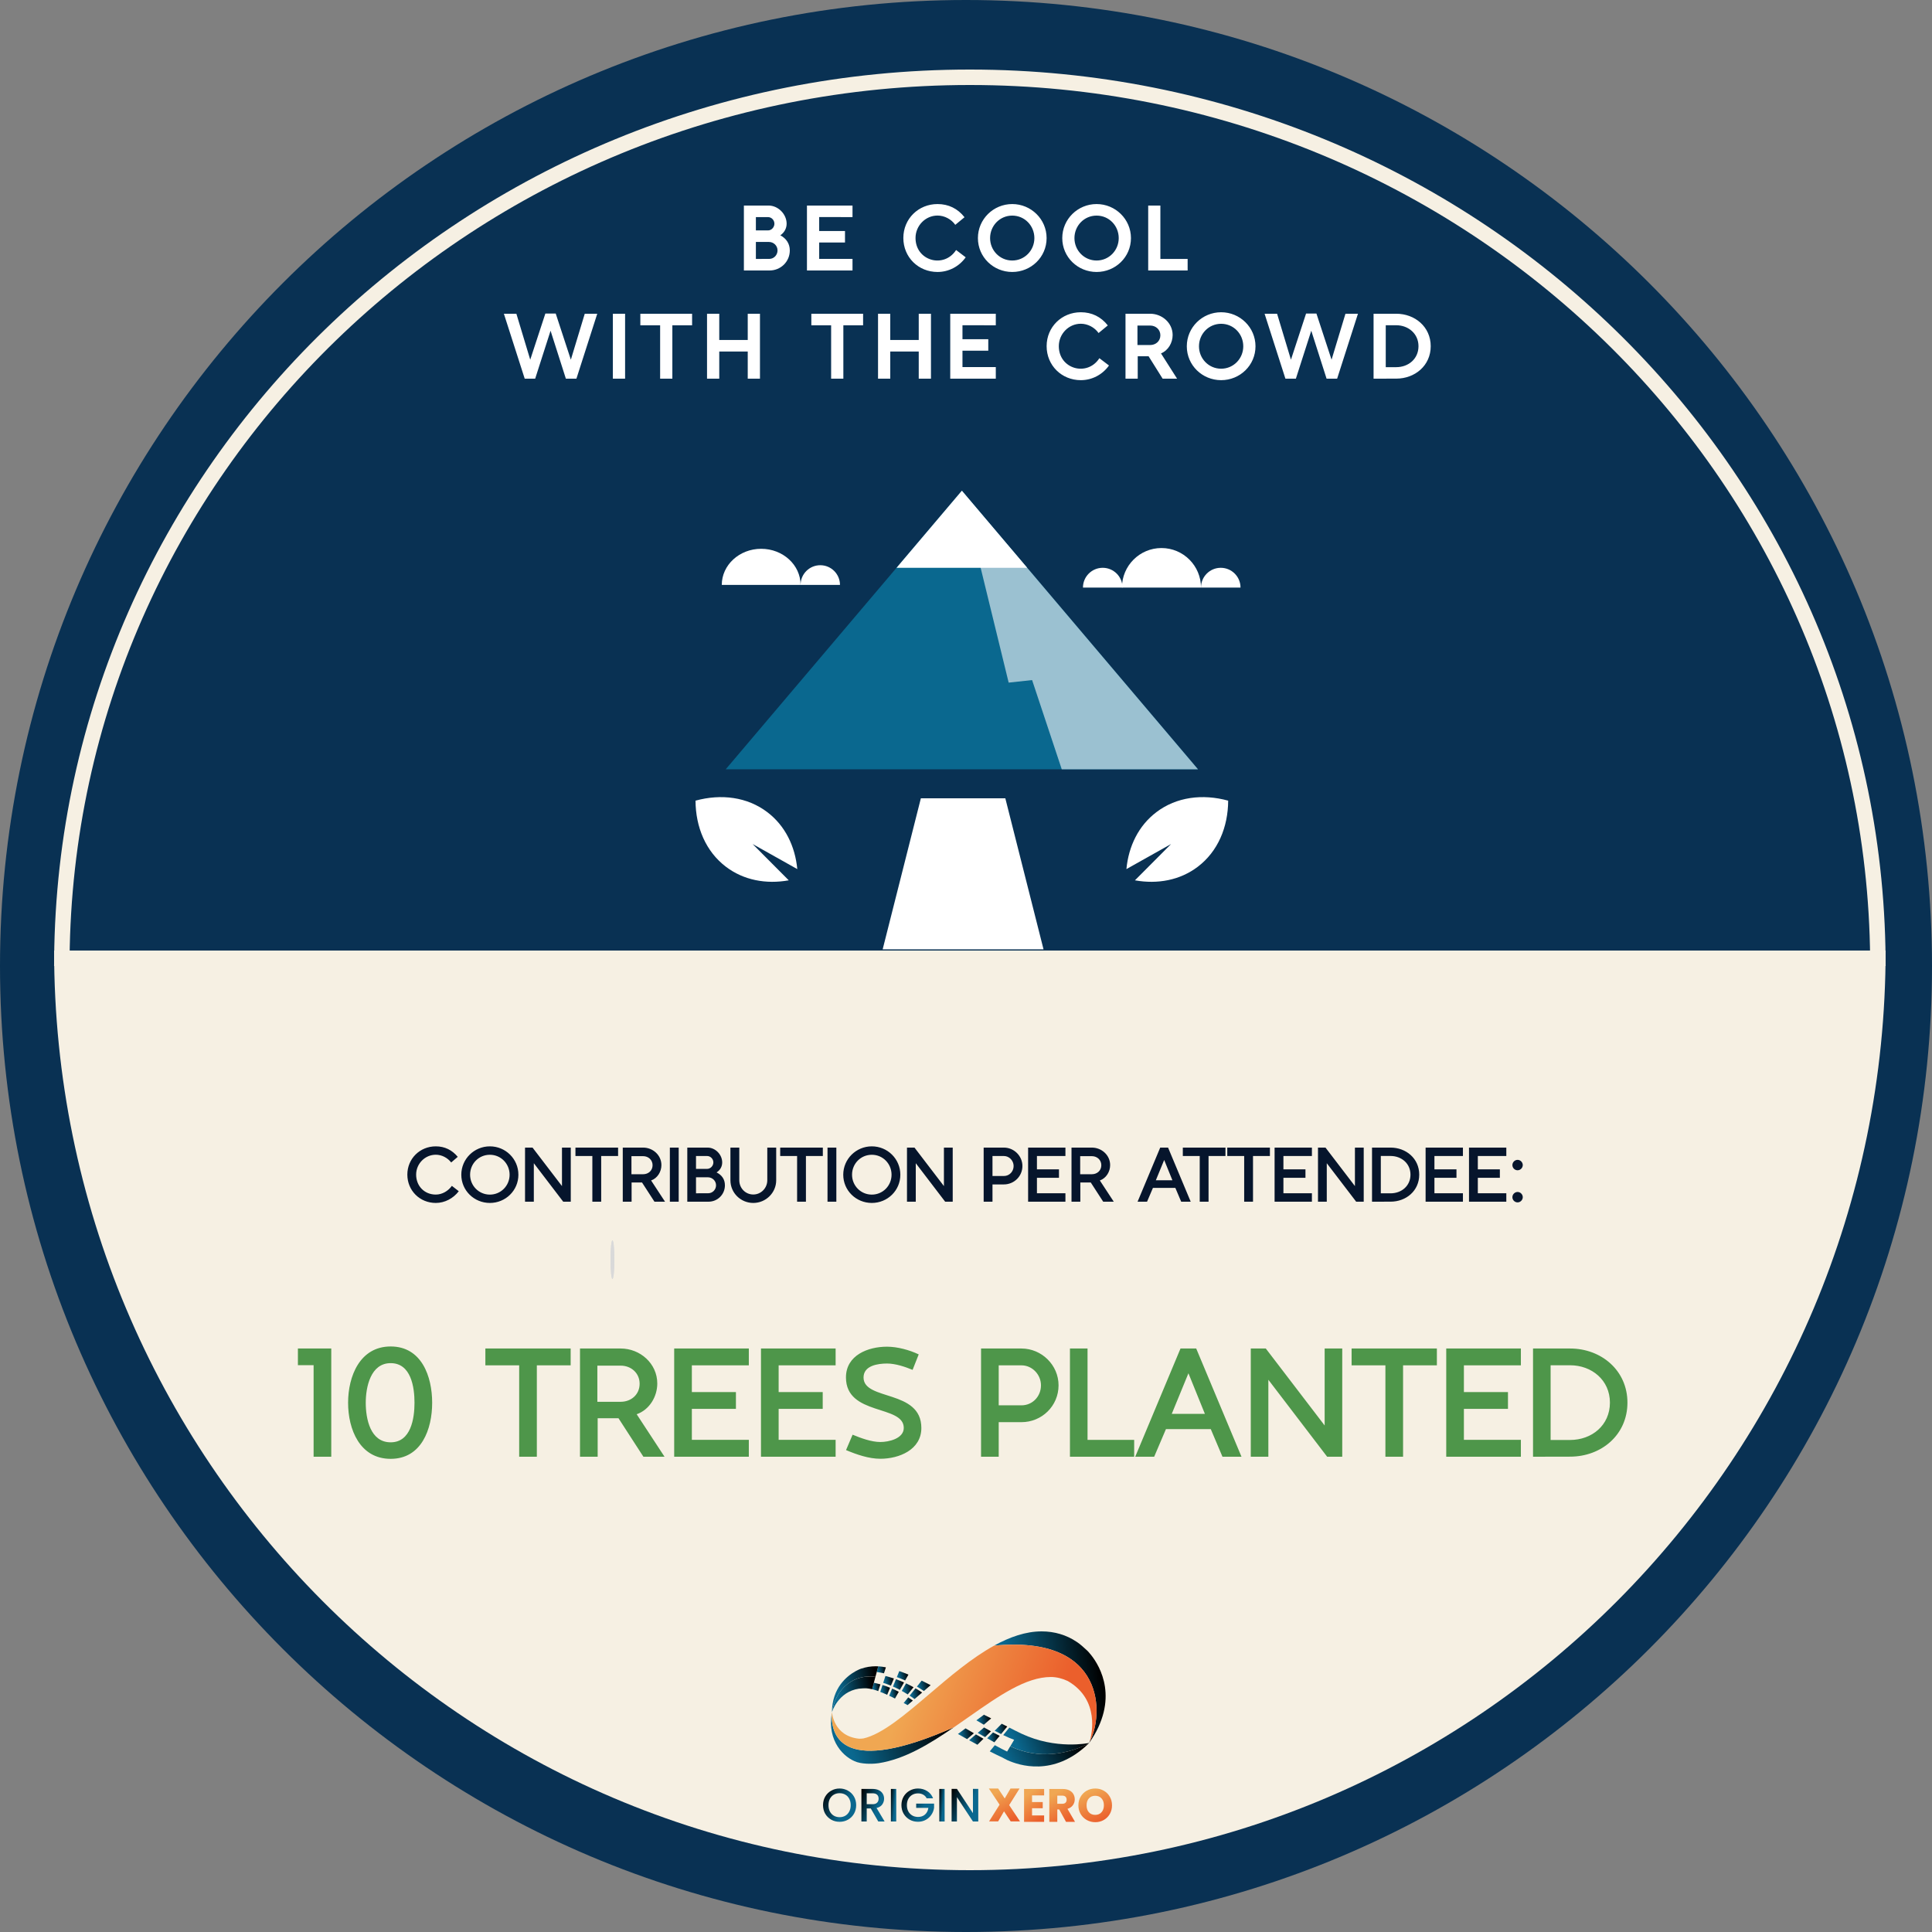<svg width="500" height="500" viewBox="0 0 500 500" fill="none" xmlns="http://www.w3.org/2000/svg">
<rect x="0" y="0" width="500" height="500" fill="#808080" stroke="none"/>
<path d="M500 250C500 388.071 388.071 500 250 500C111.929 500 0 388.071 0 250C0 111.929 111.929 0 250 0C388.071 0 500 111.929 500 250Z" fill="#093153"/>
<path d="M195.623 62.617V67.012C196.784 67.012 197.955 67.012 199.116 67C200.311 66.988 201.225 65.981 201.225 64.809C201.225 63.578 200.217 62.617 198.998 62.617H195.623ZM195.623 59.629H198.776C199.69 59.629 200.416 58.785 200.416 57.895C200.416 56.98 199.678 56.184 198.752 56.184H195.623V59.629ZM201.952 60.895C203.475 61.703 204.401 63.062 204.401 64.809C204.401 67.715 202.057 70 199.162 70H192.518V53.195H198.905C201.389 53.195 203.58 55.422 203.58 57.895C203.58 59.125 202.959 60.203 201.952 60.895ZM208.84 53.195H220.629V56.184L212.004 56.172V59.793H218.684V62.758H212.004V67H220.629V70H208.84V53.195ZM249.921 66.59C248.245 68.957 245.538 70.387 242.632 70.387C237.663 70.387 233.784 66.566 233.784 61.586C233.784 56.629 237.687 52.809 242.632 52.809C245.48 52.809 247.859 53.98 249.616 56.219L247.226 58.188C246.195 56.723 244.425 55.785 242.632 55.785C239.468 55.785 236.937 58.445 236.937 61.586C236.937 67.527 244.308 69.566 247.437 64.703L249.921 66.59ZM261.966 67.422C265.177 67.422 267.696 64.809 267.696 61.621C267.696 58.422 265.2 55.797 261.966 55.797C258.743 55.797 256.235 58.422 256.235 61.621C256.235 64.809 258.755 67.422 261.966 67.422ZM270.86 61.621C270.86 66.543 266.841 70.387 261.966 70.387C257.091 70.387 253.083 66.531 253.083 61.621C253.083 56.723 257.091 52.809 261.966 52.809C266.841 52.809 270.86 56.723 270.86 61.621ZM283.795 67.422C287.006 67.422 289.526 64.809 289.526 61.621C289.526 58.422 287.03 55.797 283.795 55.797C280.573 55.797 278.065 58.422 278.065 61.621C278.065 64.809 280.584 67.422 283.795 67.422ZM292.69 61.621C292.69 66.543 288.67 70.387 283.795 70.387C278.92 70.387 274.913 66.531 274.913 61.621C274.913 56.723 278.92 52.809 283.795 52.809C288.67 52.809 292.69 56.723 292.69 61.621ZM297.152 53.195H300.305V67.012H307.359V70H297.152V53.195Z" fill="white"/>
<path d="M141.138 81.148H143.822L147.736 93.09L151.334 81.195H154.568L149.177 98H146.447L142.486 85.59L138.502 98H135.795L130.404 81.195H133.638L137.224 93.09L141.138 81.148ZM158.609 98V81.195H161.773V98H158.609ZM165.72 81.195H179.114V84.184H174.005V98H170.841V84.184H165.72V81.195ZM182.979 81.195H186.143V87.992H193.514V81.195H196.678V98H193.514V90.969H186.143V98H182.979V81.195ZM209.974 81.195H223.369V84.184H218.259V98H215.095V84.184H209.974V81.195ZM227.234 81.195H230.398V87.992H237.769V81.195H240.933V98H237.769V90.969H230.398V98H227.234V81.195ZM245.923 81.195H257.712V84.184L249.087 84.172V87.793H255.766V90.758H249.087V95H257.712V98H245.923V81.195ZM287.004 94.59C285.328 96.957 282.621 98.387 279.715 98.387C274.746 98.387 270.867 94.566 270.867 89.586C270.867 84.629 274.77 80.809 279.715 80.809C282.562 80.809 284.941 81.981 286.699 84.219L284.309 86.188C283.277 84.723 281.508 83.785 279.715 83.785C276.551 83.785 274.02 86.445 274.02 89.586C274.02 95.527 281.391 97.566 284.52 92.703L287.004 94.59ZM294.373 84.254V89.293H297.666C299.13 89.293 300.302 88.273 300.302 86.773C300.302 85.285 299.119 84.254 297.666 84.254H294.373ZM300.888 98L297.255 92.199H294.443V98H291.279V81.195H297.666C300.724 81.195 303.478 83.551 303.478 86.703C303.478 88.695 302.353 90.688 300.466 91.461L304.627 98H300.888ZM316.027 95.422C319.237 95.422 321.757 92.809 321.757 89.621C321.757 86.422 319.261 83.797 316.027 83.797C312.804 83.797 310.296 86.422 310.296 89.621C310.296 92.809 312.816 95.422 316.027 95.422ZM324.921 89.621C324.921 94.543 320.902 98.387 316.027 98.387C311.152 98.387 307.144 94.531 307.144 89.621C307.144 84.723 311.152 80.809 316.027 80.809C320.902 80.809 324.921 84.723 324.921 89.621ZM338.009 81.148H340.692L344.606 93.09L348.204 81.195H351.438L346.048 98H343.317L339.356 85.59L335.372 98H332.665L327.274 81.195H330.509L334.095 93.09L338.009 81.148ZM358.631 95.023H361.338C364.502 95.023 367.104 92.879 367.104 89.598C367.104 86.352 364.479 84.172 361.338 84.172H358.631V95.023ZM355.479 81.195H361.338C366.178 81.195 370.268 84.582 370.268 89.598C370.268 94.613 366.19 97.988 361.338 97.988C359.381 97.988 357.436 98 355.479 98V81.195Z" fill="white"/>
<path d="M488 246C488 377.444 381.891 484 251 484C120.109 484 14 377.444 14 246C14 246 128.641 246 259.532 246C390.423 246 488 246 488 246Z" fill="#F6F0E3"/>
<path d="M16.01 248C17.107 121.935 121.855 20 251 20C380.145 20 484.893 121.935 485.99 248L16.01 248Z" stroke="#F6F0E3" stroke-width="4"/>
<ellipse cx="158.5" cy="326" rx="0.5" ry="5" fill="#D9D9D9"/>
<g clip-path="url(#clip0_567_926)">
<path d="M253.175 471.398H251.798L247.654 465.109V471.398H246.277V462.964H247.654L251.798 469.241V462.964H253.175V471.398Z" fill="url(#paint0_linear_567_926)"/>
<path d="M244.469 462.976V471.397H243.092V462.976H244.469Z" fill="url(#paint1_linear_567_926)"/>
<path d="M239.826 465.399C239.609 464.979 239.307 464.664 238.92 464.454C238.534 464.235 238.087 464.126 237.579 464.126C237.024 464.126 236.528 464.252 236.093 464.502C235.659 464.752 235.316 465.108 235.067 465.568C234.825 466.029 234.704 466.562 234.704 467.168C234.704 467.774 234.825 468.311 235.067 468.779C235.316 469.24 235.659 469.595 236.093 469.846C236.528 470.096 237.024 470.222 237.579 470.222C238.328 470.222 238.936 470.011 239.403 469.591C239.87 469.171 240.156 468.602 240.261 467.883H237.108V466.78H241.735V467.859C241.646 468.513 241.413 469.115 241.034 469.664C240.664 470.213 240.176 470.654 239.572 470.985C238.976 471.308 238.312 471.47 237.579 471.47C236.79 471.47 236.069 471.288 235.417 470.924C234.765 470.552 234.245 470.04 233.859 469.385C233.48 468.731 233.291 467.992 233.291 467.168C233.291 466.344 233.48 465.605 233.859 464.95C234.245 464.296 234.765 463.787 235.417 463.424C236.077 463.052 236.798 462.866 237.579 462.866C238.473 462.866 239.266 463.088 239.959 463.533C240.66 463.969 241.167 464.591 241.481 465.399H239.826Z" fill="url(#paint2_linear_567_926)"/>
<path d="M231.942 462.976V471.397H230.564V462.976H231.942Z" fill="url(#paint3_linear_567_926)"/>
<path d="M227.292 471.397L225.36 468.028H224.309V471.397H222.932V462.976H225.831C226.475 462.976 227.019 463.089 227.462 463.315C227.912 463.541 228.247 463.844 228.464 464.224C228.69 464.603 228.802 465.027 228.802 465.496C228.802 466.045 228.641 466.546 228.319 466.999C228.005 467.443 227.518 467.746 226.858 467.907L228.935 471.397H227.292ZM224.309 466.926H225.831C226.346 466.926 226.733 466.797 226.99 466.538C227.256 466.28 227.389 465.932 227.389 465.496C227.389 465.06 227.26 464.72 227.003 464.478C226.745 464.228 226.354 464.103 225.831 464.103H224.309V466.926Z" fill="url(#paint4_linear_567_926)"/>
<path d="M217.288 471.482C216.507 471.482 215.786 471.3 215.126 470.936C214.474 470.565 213.954 470.052 213.568 469.397C213.189 468.735 213 467.992 213 467.168C213 466.344 213.189 465.605 213.568 464.95C213.954 464.296 214.474 463.787 215.126 463.424C215.786 463.052 216.507 462.866 217.288 462.866C218.077 462.866 218.798 463.052 219.451 463.424C220.111 463.787 220.63 464.296 221.009 464.95C221.387 465.605 221.577 466.344 221.577 467.168C221.577 467.992 221.387 468.735 221.009 469.397C220.63 470.052 220.111 470.565 219.451 470.936C218.798 471.3 218.077 471.482 217.288 471.482ZM217.288 470.282C217.844 470.282 218.339 470.157 218.774 469.906C219.209 469.648 219.547 469.284 219.789 468.816C220.038 468.339 220.163 467.79 220.163 467.168C220.163 466.546 220.038 466.001 219.789 465.532C219.547 465.063 219.209 464.704 218.774 464.454C218.339 464.203 217.844 464.078 217.288 464.078C216.733 464.078 216.237 464.203 215.802 464.454C215.368 464.704 215.025 465.063 214.776 465.532C214.534 466.001 214.413 466.546 214.413 467.168C214.413 467.79 214.534 468.339 214.776 468.816C215.025 469.284 215.368 469.648 215.802 469.906C216.237 470.157 216.733 470.282 217.288 470.282Z" fill="url(#paint5_linear_567_926)"/>
<path d="M283.451 471.579C282.654 471.579 281.921 471.393 281.252 471.021C280.592 470.65 280.064 470.133 279.67 469.47C279.283 468.8 279.09 468.048 279.09 467.216C279.09 466.384 279.283 465.637 279.67 464.975C280.064 464.312 280.592 463.795 281.252 463.424C281.921 463.052 282.654 462.866 283.451 462.866C284.248 462.866 284.977 463.052 285.637 463.424C286.306 463.795 286.829 464.312 287.208 464.975C287.594 465.637 287.787 466.384 287.787 467.216C287.787 468.048 287.594 468.8 287.208 469.47C286.821 470.133 286.297 470.65 285.637 471.021C284.977 471.393 284.248 471.579 283.451 471.579ZM283.451 469.688C284.127 469.688 284.667 469.462 285.069 469.01C285.48 468.557 285.685 467.959 285.685 467.216C285.685 466.465 285.48 465.867 285.069 465.423C284.667 464.971 284.127 464.744 283.451 464.744C282.766 464.744 282.218 464.967 281.808 465.411C281.405 465.855 281.204 466.457 281.204 467.216C281.204 467.968 281.405 468.569 281.808 469.022C282.218 469.466 282.766 469.688 283.451 469.688Z" fill="url(#paint6_linear_567_926)"/>
<path d="M275.885 471.494L274.122 468.283H273.627V471.494H271.561V462.987H275.028C275.696 462.987 276.264 463.104 276.731 463.339C277.206 463.573 277.561 463.896 277.794 464.308C278.027 464.712 278.144 465.164 278.144 465.665C278.144 466.231 277.983 466.736 277.661 467.18C277.347 467.624 276.88 467.939 276.26 468.125L278.216 471.494H275.885ZM273.627 466.816H274.907C275.285 466.816 275.567 466.723 275.753 466.538C275.945 466.352 276.042 466.089 276.042 465.75C276.042 465.427 275.945 465.172 275.753 464.987C275.567 464.801 275.285 464.708 274.907 464.708H273.627V466.816Z" fill="url(#paint7_linear_567_926)"/>
<path d="M267.091 464.647V466.368H269.857V467.967H267.091V469.833H270.219V471.494H265.025V462.987H270.219V464.647H267.091Z" fill="url(#paint8_linear_567_926)"/>
<path d="M261.567 471.372L259.84 468.767L258.318 471.372H255.974L258.692 467.047L255.914 462.866H258.318L260.021 465.435L261.519 462.866H263.863L261.169 467.156L263.971 471.372H261.567Z" fill="url(#paint9_linear_567_926)"/>
<path d="M254.522 449.988C254.275 449.844 254.029 449.708 253.782 449.563C253.363 449.326 252.961 449.088 252.567 448.858L250.809 450.37C250.85 450.396 250.891 450.421 250.932 450.438C251.564 450.786 252.238 451.16 252.953 451.542L254.522 449.988Z" fill="url(#paint10_linear_567_926)"/>
<path d="M254.947 449.565L256.459 448.062C256.015 447.815 255.58 447.578 255.161 447.34C254.997 447.246 254.832 447.153 254.676 447.06L253.033 448.469C253.362 448.665 253.707 448.86 254.06 449.064C254.348 449.225 254.652 449.395 254.947 449.565Z" fill="url(#paint11_linear_567_926)"/>
<path d="M256.994 448.35L255.475 449.861C256.107 450.218 256.731 450.575 257.339 450.914L258.711 449.241C258.128 448.953 257.553 448.647 256.994 448.35Z" fill="url(#paint12_linear_567_926)"/>
<path d="M259.246 446.1L257.422 447.917C257.972 448.214 258.531 448.503 259.081 448.775L260.675 446.83C260.207 446.592 259.73 446.346 259.246 446.1Z" fill="url(#paint13_linear_567_926)"/>
<path d="M254.612 446.353L256.518 444.714C255.926 444.408 255.359 444.128 254.866 443.882C254.793 443.839 254.719 443.805 254.653 443.763L252.689 445.215C253.207 445.521 253.864 445.92 254.612 446.353Z" fill="url(#paint14_linear_567_926)"/>
<path d="M252.04 448.562C251.153 448.044 250.397 447.603 249.879 447.297L247.916 448.749C248.573 449.123 249.37 449.573 250.274 450.083L252.04 448.562Z" fill="url(#paint15_linear_567_926)"/>
<path d="M232.104 434.031C232.785 434.277 233.508 434.566 234.248 434.906L235.102 433.385C234.305 433.054 233.516 432.748 232.736 432.477L232.104 434.031Z" fill="url(#paint16_linear_567_926)"/>
<path d="M232.876 437.335L233.961 435.416C233.238 435.093 232.54 434.813 231.874 434.575L231.094 436.478C231.669 436.724 232.26 437.004 232.876 437.335Z" fill="url(#paint17_linear_567_926)"/>
<path d="M231.339 434.388C230.542 434.124 229.811 433.912 229.145 433.742L228.57 435.517C229.178 435.713 229.852 435.95 230.567 436.248L231.339 434.388Z" fill="url(#paint18_linear_567_926)"/>
<path d="M237.295 436.485C237.886 436.834 238.486 437.224 239.094 437.632L240.844 436.12C240.08 435.721 239.308 435.33 238.527 434.948L237.295 436.485Z" fill="url(#paint19_linear_567_926)"/>
<path d="M238.643 438.023C238.068 437.632 237.492 437.267 236.926 436.936L235.414 438.821C235.833 439.101 236.26 439.398 236.687 439.713L238.643 438.023Z" fill="url(#paint20_linear_567_926)"/>
<path d="M227.849 435.916C227.175 435.721 226.6 435.593 226.157 435.5L225.713 437.165C226.198 437.292 226.732 437.453 227.282 437.657L227.849 435.916Z" fill="url(#paint21_linear_567_926)"/>
<path d="M235.046 439.279L233.871 440.74C234.208 440.918 234.545 441.097 234.882 441.284L236.245 440.103C235.843 439.814 235.44 439.543 235.046 439.279Z" fill="url(#paint22_linear_567_926)"/>
<path d="M228.767 433.054L229.268 431.508C228.586 431.372 227.921 431.279 227.288 431.245L226.902 432.706C227.412 432.782 228.044 432.884 228.767 433.054Z" fill="url(#paint23_linear_567_926)"/>
<path d="M232.598 437.836C232.006 437.521 231.431 437.25 230.881 437.012L230.125 438.855C230.618 439.084 231.119 439.322 231.62 439.577L232.598 437.836Z" fill="url(#paint24_linear_567_926)"/>
<path d="M234.486 435.653L233.385 437.607C233.886 437.887 234.403 438.184 234.929 438.515L236.424 436.655C235.759 436.282 235.11 435.951 234.486 435.653Z" fill="url(#paint25_linear_567_926)"/>
<path d="M229.599 438.616L230.347 436.791C229.64 436.502 228.983 436.264 228.391 436.077L227.816 437.861C228.391 438.081 228.991 438.336 229.599 438.616Z" fill="url(#paint26_linear_567_926)"/>
<path d="M215.262 443.406C214.047 450.583 218.368 454.931 221.843 456.052C223.781 456.647 226.459 456.46 227.371 456.315C234.173 455.262 240.581 451.339 246.874 447.016C218.376 459.602 215.008 449.733 215.262 443.406Z" fill="url(#paint27_linear_567_926)"/>
<path d="M282.354 428.29C281.861 427.661 281.483 427.279 281.376 427.177C281.36 427.16 281.344 427.152 281.344 427.152C280.53 426.387 279.52 425.487 278.813 425.02C278.805 425.011 278.797 425.011 278.789 425.003C278.731 424.969 278.674 424.926 278.616 424.892C276.02 423.134 272.915 422.2 269.563 422.2C265.456 422.2 261.332 423.652 257.273 425.886C286.437 423.075 285.623 444.103 281.984 450.753C281.935 450.932 281.894 451.042 281.886 451.067C289.772 439.763 284.712 431.254 282.354 428.29Z" fill="url(#paint28_linear_567_926)"/>
<path d="M257.284 425.886C251.46 429.096 245.783 433.929 240.526 438.413C234.274 443.738 228.334 448.8 223.463 449.904C223.101 449.955 222.732 449.98 222.354 449.98C215.658 449.318 215.322 443.118 215.322 443.118C215.305 443.22 215.289 443.313 215.272 443.407C215.018 449.734 218.386 459.603 246.884 447.016C248.289 446.048 249.694 445.063 251.09 444.086C258.5 438.897 265.499 434.005 271.965 434.005C273.394 434.005 274.898 434.37 276.327 435.041C284.739 439.899 282.537 448.961 282.003 450.753C285.626 444.103 286.448 423.075 257.284 425.886Z" fill="url(#paint29_linear_567_926)"/>
<path d="M281.713 451.238C281.77 451.178 281.828 451.127 281.894 451.068C281.656 451.119 273.293 452.868 264.379 448.681C264.157 448.579 263.944 448.477 263.73 448.367C263.722 448.367 263.714 448.359 263.706 448.35C263.385 448.214 263.106 448.078 262.81 447.917C262.325 447.671 261.783 447.39 261.217 447.102L259.631 449.038C260.625 449.522 261.602 449.955 262.457 450.261L261.471 451.934C268.963 455.51 276.62 453.862 281.713 451.238Z" fill="url(#paint30_linear_567_926)"/>
<path d="M261.447 451.942L260.79 453.054L260.634 453.3C259.853 452.935 258.719 452.341 257.462 451.653L256.156 453.249C256.189 453.266 256.23 453.283 256.263 453.309C257.29 453.835 258.366 454.362 259.467 454.872C259.516 454.897 259.565 454.931 259.623 454.956C259.656 454.973 259.689 454.999 259.721 455.016C260.058 455.194 260.403 455.373 260.642 455.5C260.675 455.517 260.707 455.534 260.74 455.543C260.773 455.568 260.814 455.585 260.855 455.593H260.863C263.5 456.757 272.66 460.044 281.713 451.245C276.62 453.861 268.964 455.509 261.447 451.942Z" fill="url(#paint31_linear_567_926)"/>
<path d="M226.566 433.962L227.289 431.245C227.075 431.236 226.861 431.228 226.648 431.228C225.325 431.228 224.093 431.431 222.951 431.831L222.943 431.814C222.943 431.814 222.433 431.975 221.678 432.374C221.571 432.425 221.48 432.476 221.431 432.501C221.431 432.501 221.423 432.501 221.415 432.51C219.205 433.741 215.36 436.782 215.303 443.101C216.313 436.799 221.062 433.206 226.566 433.962Z" fill="url(#paint32_linear_567_926)"/>
<path d="M215.311 443.1C215.311 443.109 215.311 443.109 215.311 443.117C215.311 443.117 216.847 437.818 222.326 437.019C222.376 437.028 222.433 437.028 222.466 437.019C223.107 436.934 223.616 436.934 223.723 436.934L223.969 436.926C224.084 436.926 224.207 436.934 224.322 436.943C224.733 436.968 225.193 437.053 225.703 437.181L226.557 433.979C221.061 433.206 216.313 436.798 215.311 443.1Z" fill="url(#paint33_linear_567_926)"/>
</g>
<ellipse cx="158.5" cy="326" rx="0.5" ry="5" fill="#D9D9D9"/>
<path d="M118.73 308.285C117.334 310.131 115.107 311.322 112.783 311.322C108.652 311.322 105.42 308.129 105.42 303.988C105.42 299.857 108.672 296.674 112.783 296.674C115.098 296.674 116.992 297.621 118.467 299.389L116.768 300.844C115.82 299.633 114.336 298.842 112.783 298.842C109.971 298.842 107.695 301.186 107.695 303.988C107.695 306.928 109.824 309.154 112.783 309.154C114.443 309.154 115.996 308.227 116.943 306.898L118.73 308.285ZM126.777 309.164C129.629 309.164 131.885 306.859 131.885 304.018C131.885 301.176 129.639 298.852 126.777 298.852C123.906 298.852 121.66 301.166 121.66 304.018C121.66 306.859 123.926 309.164 126.777 309.164ZM134.16 304.018C134.16 308.109 130.84 311.322 126.777 311.322C122.715 311.322 119.385 308.109 119.385 304.018C119.385 299.945 122.715 296.674 126.777 296.674C130.85 296.674 134.16 299.936 134.16 304.018ZM135.879 296.996H137.822L145.439 306.957V296.996H147.715V311H145.762L138.154 301.039V311H135.879V296.996ZM148.926 296.996H159.961V299.174H155.586V311H153.301V299.174H148.926V296.996ZM163.418 299.213V303.891H166.436C167.793 303.891 168.887 302.953 168.887 301.557C168.887 300.17 167.783 299.213 166.436 299.213H163.418ZM169.375 311L166.152 306.02H163.457V311H161.172V296.996H166.436C168.955 296.996 171.172 298.939 171.172 301.527C171.172 303.227 170.156 304.926 168.506 305.502L172.109 311H169.375ZM173.359 311V296.996H175.645V311H173.359ZM180.127 304.682V308.822C181.182 308.822 182.246 308.822 183.301 308.812C184.424 308.803 185.312 307.865 185.312 306.752C185.312 305.59 184.355 304.682 183.203 304.682H180.127ZM180.127 302.504H183.008C183.896 302.504 184.619 301.703 184.619 300.834C184.619 299.936 183.896 299.174 182.988 299.174H180.127V302.504ZM185.449 303.422C186.816 304.096 187.607 305.209 187.607 306.752C187.607 309.125 185.713 311 183.34 311H177.871V296.996H183.125C185.156 296.996 186.904 298.822 186.904 300.834C186.904 301.938 186.367 302.826 185.449 303.422ZM200.879 296.996V305.453C200.879 308.705 198.184 311.322 194.951 311.322C191.699 311.322 189.033 308.725 189.033 305.453V296.996H191.328V305.453C191.328 307.484 192.91 309.135 194.951 309.135C196.973 309.135 198.574 307.455 198.574 305.453V296.996H200.879ZM201.914 296.996H212.949V299.174H208.574V311H206.289V299.174H201.914V296.996ZM214.16 311V296.996H216.445V311H214.16ZM225.625 309.164C228.477 309.164 230.732 306.859 230.732 304.018C230.732 301.176 228.486 298.852 225.625 298.852C222.754 298.852 220.508 301.166 220.508 304.018C220.508 306.859 222.773 309.164 225.625 309.164ZM233.008 304.018C233.008 308.109 229.688 311.322 225.625 311.322C221.562 311.322 218.232 308.109 218.232 304.018C218.232 299.945 221.562 296.674 225.625 296.674C229.697 296.674 233.008 299.936 233.008 304.018ZM234.727 296.996H236.67L244.287 306.957V296.996H246.562V311H244.609L237.002 301.039V311H234.727V296.996ZM256.855 299.174V304.35H259.795C261.24 304.35 262.324 303.188 262.324 301.762C262.324 300.375 261.201 299.174 259.795 299.174H256.855ZM256.855 306.527V311H254.57V296.996H259.795C262.412 296.996 264.6 299.135 264.6 301.762C264.6 304.428 262.441 306.527 259.795 306.527H256.855ZM266.074 296.996H275.732V299.174H268.359V302.631H274.062V304.809H268.359V308.812H275.732V311H266.074V296.996ZM279.551 299.213V303.891H282.568C283.926 303.891 285.02 302.953 285.02 301.557C285.02 300.17 283.916 299.213 282.568 299.213H279.551ZM285.508 311L282.285 306.02H279.59V311H277.305V296.996H282.568C285.088 296.996 287.305 298.939 287.305 301.527C287.305 303.227 286.289 304.926 284.639 305.502L288.242 311H285.508ZM300.264 296.996H302.295L308.154 311H305.693L304.18 307.426H298.379L296.855 311H294.404L300.264 296.996ZM301.289 300.199L299.131 305.453H303.418L301.289 300.199ZM306.113 296.996H317.148V299.174H312.773V311H310.488V299.174H306.113V296.996ZM317.617 296.996H328.652V299.174H324.277V311H321.992V299.174H317.617V296.996ZM329.863 296.996H339.521V299.174H332.148V302.631H337.852V304.809H332.148V308.812H339.521V311H329.863V296.996ZM341.094 296.996H343.037L350.654 306.957V296.996H352.93V311H350.977L343.369 301.039V311H341.094V296.996ZM357.354 308.832H359.873C362.695 308.832 365.029 306.928 365.029 303.998C365.029 301.088 362.676 299.164 359.873 299.164H357.354V308.832ZM355.078 296.996H359.873C363.906 296.996 367.295 299.828 367.295 303.998C367.295 308.178 363.916 310.99 359.873 310.99C358.271 310.99 356.68 311 355.078 311V296.996ZM368.945 296.996H378.604V299.174H371.23V302.631H376.934V304.809H371.23V308.812H378.604V311H368.945V296.996ZM380.176 296.996H389.834V299.174H382.461V302.631H388.164V304.809H382.461V308.812H389.834V311H380.176V296.996ZM394.092 301.518C394.092 302.24 393.477 302.865 392.754 302.865C392.012 302.865 391.406 302.26 391.406 301.518C391.406 300.785 392.021 300.17 392.754 300.17C393.477 300.17 394.092 300.795 394.092 301.518ZM394.092 309.828C394.092 310.551 393.477 311.176 392.754 311.176C392.012 311.176 391.406 310.57 391.406 309.828C391.406 309.096 392.021 308.48 392.754 308.48C393.477 308.48 394.092 309.105 394.092 309.828Z" fill="#06152C"/>
<path d="M77.098 348.992H85.731V377H81.16V353.309H77.098V348.992ZM101.102 373.27C106.355 373.27 107.273 367.078 107.273 363.035C107.273 358.973 106.375 352.781 101.102 352.781C95.906 352.781 94.656 358.973 94.656 363.035C94.656 367.176 95.828 373.27 101.102 373.27ZM111.844 363.035C111.844 369.832 109.109 377.547 101.102 377.547C93.113 377.547 90.086 369.91 90.086 363.035C90.086 356.18 93.133 348.465 101.102 348.465C109.129 348.465 111.844 356.238 111.844 363.035ZM125.613 348.992H147.684V353.348H138.934V377H134.363V353.348H125.613V348.992ZM154.598 353.426V362.781H160.633C163.348 362.781 165.535 360.906 165.535 358.113C165.535 355.34 163.328 353.426 160.633 353.426H154.598ZM166.512 377L160.066 367.039H154.676V377H150.105V348.992H160.633C165.672 348.992 170.105 352.879 170.105 358.055C170.105 361.453 168.074 364.852 164.773 366.004L171.98 377H166.512ZM174.48 348.992H193.797V353.348H179.051V360.262H190.457V364.617H179.051V372.625H193.797V377H174.48V348.992ZM196.941 348.992H216.258V353.348H201.512V360.262H212.918V364.617H201.512V372.625H216.258V377H196.941V348.992ZM220.652 371.297C222.781 372.176 225.516 373.191 227.84 373.191C230.008 373.191 233.895 372.312 233.895 369.539C233.895 363.484 218.934 366.473 218.934 356.473C218.934 350.73 224.637 348.523 229.539 348.523C232.234 348.523 235.34 349.363 237.762 350.516L236.18 354.52C234.188 353.699 231.727 352.879 229.559 352.879C227.195 352.879 223.484 353.406 223.484 356.492C223.484 362.586 238.445 359.52 238.445 369.559C238.445 375.203 232.684 377.527 227.84 377.527C224.832 377.527 221.707 376.434 218.953 375.281L220.652 371.297ZM258.465 353.348V363.699H264.344C267.234 363.699 269.402 361.375 269.402 358.523C269.402 355.75 267.156 353.348 264.344 353.348H258.465ZM258.465 368.055V377H253.895V348.992H264.344C269.578 348.992 273.953 353.27 273.953 358.523C273.953 363.855 269.637 368.055 264.344 368.055H258.465ZM276.902 348.992H281.453V372.645H293.523V377H276.902V348.992ZM305.516 348.992H309.578L321.297 377H316.375L313.348 369.852H301.746L298.699 377H293.797L305.516 348.992ZM307.566 355.398L303.25 365.906H311.824L307.566 355.398ZM323.699 348.992H327.586L342.82 368.914V348.992H347.371V377H343.465L328.25 357.078V377H323.699V348.992ZM349.793 348.992H371.863V353.348H363.113V377H358.543V353.348H349.793V348.992ZM374.285 348.992H393.602V353.348H378.855V360.262H390.262V364.617H378.855V372.625H393.602V377H374.285V348.992ZM401.297 372.664H406.336C411.98 372.664 416.648 368.855 416.648 362.996C416.648 357.176 411.941 353.328 406.336 353.328H401.297V372.664ZM396.746 348.992H406.336C414.402 348.992 421.18 354.656 421.18 362.996C421.18 371.355 414.422 376.98 406.336 376.98C403.133 376.98 399.949 377 396.746 377V348.992Z" fill="#4E964A"/>
<path d="M270.065 245.688H228.432L238.317 206.604H260.179L270.065 245.688Z" fill="white"/>
<path d="M309.986 224.314C305.393 227.802 299.592 228.876 293.72 227.827L303.076 218.432L291.514 224.921C292.076 218.985 294.669 213.68 299.261 210.192C304.46 206.243 311.21 205.389 317.851 207.208C317.815 214.093 315.182 220.366 309.986 224.314Z" fill="white"/>
<path d="M187.865 224.314C192.458 227.802 198.259 228.876 204.132 227.827L194.776 218.432L206.338 224.921C205.775 218.985 203.182 213.68 198.59 210.192C193.392 206.243 186.641 205.389 180 207.208C180.036 214.093 182.669 220.366 187.865 224.314Z" fill="white"/>
<path d="M310.037 199.098H187.811L232.019 146.947L248.923 127.001L265.829 146.947L310.037 199.098Z" fill="#0A688F"/>
<path d="M248.926 127L261.041 176.661L267.108 176.002L274.782 199.097H310.039L248.926 127Z" fill="#9BC1D1"/>
<path d="M265.83 146.947H232.02L248.924 127.001L265.83 146.947Z" fill="white"/>
<path d="M310.817 152.063H290.361C290.361 146.414 294.942 141.833 300.588 141.833C306.237 141.833 310.817 146.414 310.817 152.063Z" fill="white"/>
<path d="M290.498 152.062H280.27C280.27 149.236 282.56 146.947 285.383 146.947C288.208 146.947 290.498 149.238 290.498 152.062Z" fill="white"/>
<path d="M321.044 152.062H310.816C310.816 149.236 313.107 146.947 315.93 146.947C318.755 146.947 321.044 149.238 321.044 152.062Z" fill="white"/>
<path d="M207.189 151.376H186.797C186.797 146.214 191.363 142.029 196.992 142.029C202.624 142.029 207.189 146.214 207.189 151.376Z" fill="white"/>
<path d="M217.385 151.375H207.189C207.189 148.559 209.473 146.277 212.287 146.277C215.102 146.277 217.385 148.56 217.385 151.375Z" fill="white"/>
<defs>
<linearGradient id="paint0_linear_567_926" x1="249.476" y1="456.123" x2="255.015" y2="458.543" gradientUnits="userSpaceOnUse">
<stop/>
<stop offset="1" stop-color="#0A688F"/>
</linearGradient>
<linearGradient id="paint1_linear_567_926" x1="243.731" y1="456.145" x2="245.037" y2="456.259" gradientUnits="userSpaceOnUse">
<stop/>
<stop offset="1" stop-color="#0A688F"/>
</linearGradient>
<linearGradient id="paint2_linear_567_926" x1="237.207" y1="455.888" x2="243.541" y2="459.209" gradientUnits="userSpaceOnUse">
<stop/>
<stop offset="1" stop-color="#0A688F"/>
</linearGradient>
<linearGradient id="paint3_linear_567_926" x1="231.203" y1="456.145" x2="232.51" y2="456.259" gradientUnits="userSpaceOnUse">
<stop/>
<stop offset="1" stop-color="#0A688F"/>
</linearGradient>
<linearGradient id="paint4_linear_567_926" x1="225.716" y1="456.145" x2="230.73" y2="458.054" gradientUnits="userSpaceOnUse">
<stop/>
<stop offset="1" stop-color="#0A688F"/>
</linearGradient>
<linearGradient id="paint5_linear_567_926" x1="216.978" y1="455.878" x2="223.371" y2="459.279" gradientUnits="userSpaceOnUse">
<stop/>
<stop offset="1" stop-color="#0A688F"/>
</linearGradient>
<linearGradient id="paint6_linear_567_926" x1="283.438" y1="462.866" x2="287.041" y2="470.363" gradientUnits="userSpaceOnUse">
<stop stop-color="#F0A752"/>
<stop offset="1" stop-color="#EB5F2C"/>
</linearGradient>
<linearGradient id="paint7_linear_567_926" x1="274.888" y1="462.987" x2="278.903" y2="469.536" gradientUnits="userSpaceOnUse">
<stop stop-color="#F0A752"/>
<stop offset="1" stop-color="#EB5F2C"/>
</linearGradient>
<linearGradient id="paint8_linear_567_926" x1="267.622" y1="462.987" x2="271.999" y2="468.559" gradientUnits="userSpaceOnUse">
<stop stop-color="#F0A752"/>
<stop offset="1" stop-color="#EB5F2C"/>
</linearGradient>
<linearGradient id="paint9_linear_567_926" x1="259.943" y1="462.866" x2="263.574" y2="470.037" gradientUnits="userSpaceOnUse">
<stop stop-color="#F0A752"/>
<stop offset="1" stop-color="#EB5F2C"/>
</linearGradient>
<linearGradient id="paint10_linear_567_926" x1="254.335" y1="449.666" x2="251.302" y2="450.225" gradientUnits="userSpaceOnUse">
<stop/>
<stop offset="1" stop-color="#0A688F"/>
</linearGradient>
<linearGradient id="paint11_linear_567_926" x1="256.287" y1="447.814" x2="253.486" y2="448.324" gradientUnits="userSpaceOnUse">
<stop/>
<stop offset="1" stop-color="#0A688F"/>
</linearGradient>
<linearGradient id="paint12_linear_567_926" x1="258.548" y1="449.122" x2="255.89" y2="449.568" gradientUnits="userSpaceOnUse">
<stop/>
<stop offset="1" stop-color="#0A688F"/>
</linearGradient>
<linearGradient id="paint13_linear_567_926" x1="260.511" y1="446.905" x2="257.834" y2="447.338" gradientUnits="userSpaceOnUse">
<stop/>
<stop offset="1" stop-color="#0A688F"/>
</linearGradient>
<linearGradient id="paint14_linear_567_926" x1="256.325" y1="444.542" x2="253.212" y2="445.155" gradientUnits="userSpaceOnUse">
<stop/>
<stop offset="1" stop-color="#0A688F"/>
</linearGradient>
<linearGradient id="paint15_linear_567_926" x1="251.832" y1="448.135" x2="248.48" y2="448.796" gradientUnits="userSpaceOnUse">
<stop/>
<stop offset="1" stop-color="#0A688F"/>
</linearGradient>
<linearGradient id="paint16_linear_567_926" x1="234.951" y1="433.208" x2="232.485" y2="433.613" gradientUnits="userSpaceOnUse">
<stop/>
<stop offset="1" stop-color="#0A688F"/>
</linearGradient>
<linearGradient id="paint17_linear_567_926" x1="233.817" y1="435.406" x2="231.44" y2="435.735" gradientUnits="userSpaceOnUse">
<stop/>
<stop offset="1" stop-color="#0A688F"/>
</linearGradient>
<linearGradient id="paint18_linear_567_926" x1="231.199" y1="434.496" x2="228.911" y2="434.833" gradientUnits="userSpaceOnUse">
<stop/>
<stop offset="1" stop-color="#0A688F"/>
</linearGradient>
<linearGradient id="paint19_linear_567_926" x1="240.665" y1="435.756" x2="237.758" y2="436.268" gradientUnits="userSpaceOnUse">
<stop/>
<stop offset="1" stop-color="#0A688F"/>
</linearGradient>
<linearGradient id="paint20_linear_567_926" x1="238.48" y1="437.772" x2="235.817" y2="438.184" gradientUnits="userSpaceOnUse">
<stop/>
<stop offset="1" stop-color="#0A688F"/>
</linearGradient>
<linearGradient id="paint21_linear_567_926" x1="227.741" y1="436.149" x2="225.968" y2="436.383" gradientUnits="userSpaceOnUse">
<stop/>
<stop offset="1" stop-color="#0A688F"/>
</linearGradient>
<linearGradient id="paint22_linear_567_926" x1="236.126" y1="439.883" x2="234.169" y2="440.191" gradientUnits="userSpaceOnUse">
<stop/>
<stop offset="1" stop-color="#0A688F"/>
</linearGradient>
<linearGradient id="paint23_linear_567_926" x1="229.149" y1="431.79" x2="227.21" y2="432.127" gradientUnits="userSpaceOnUse">
<stop/>
<stop offset="1" stop-color="#0A688F"/>
</linearGradient>
<linearGradient id="paint24_linear_567_926" x1="232.473" y1="437.784" x2="230.419" y2="438.048" gradientUnits="userSpaceOnUse">
<stop/>
<stop offset="1" stop-color="#0A688F"/>
</linearGradient>
<linearGradient id="paint25_linear_567_926" x1="236.271" y1="436.515" x2="233.754" y2="436.871" gradientUnits="userSpaceOnUse">
<stop/>
<stop offset="1" stop-color="#0A688F"/>
</linearGradient>
<linearGradient id="paint26_linear_567_926" x1="230.219" y1="436.842" x2="228.119" y2="437.12" gradientUnits="userSpaceOnUse">
<stop/>
<stop offset="1" stop-color="#0A688F"/>
</linearGradient>
<linearGradient id="paint27_linear_567_926" x1="245.273" y1="447.336" x2="220.957" y2="455.229" gradientUnits="userSpaceOnUse">
<stop/>
<stop offset="1" stop-color="#0A688F"/>
</linearGradient>
<linearGradient id="paint28_linear_567_926" x1="284.684" y1="430.889" x2="260.73" y2="434.079" gradientUnits="userSpaceOnUse">
<stop/>
<stop offset="1" stop-color="#0A688F"/>
</linearGradient>
<linearGradient id="paint29_linear_567_926" x1="227.255" y1="449.823" x2="265.861" y2="463.629" gradientUnits="userSpaceOnUse">
<stop offset="0.064" stop-color="#F0A752"/>
<stop offset="1" stop-color="#EB5F2C"/>
</linearGradient>
<linearGradient id="paint30_linear_567_926" x1="280.773" y1="449.175" x2="264.908" y2="456.003" gradientUnits="userSpaceOnUse">
<stop/>
<stop offset="1" stop-color="#0A688F"/>
</linearGradient>
<linearGradient id="paint31_linear_567_926" x1="280.427" y1="453.027" x2="264.202" y2="462.354" gradientUnits="userSpaceOnUse">
<stop/>
<stop offset="1" stop-color="#0A688F"/>
</linearGradient>
<linearGradient id="paint32_linear_567_926" x1="226.685" y1="434.801" x2="216.742" y2="436.138" gradientUnits="userSpaceOnUse">
<stop/>
<stop offset="1" stop-color="#0A688F"/>
</linearGradient>
<linearGradient id="paint33_linear_567_926" x1="225.991" y1="436.657" x2="216.735" y2="438.157" gradientUnits="userSpaceOnUse">
<stop/>
<stop offset="1" stop-color="#0A688F"/>
</linearGradient>
<clipPath id="clip0_567_926">
<rect width="75" height="50" fill="white" transform="translate(213 422)"/>
</clipPath>
</defs>
</svg>
